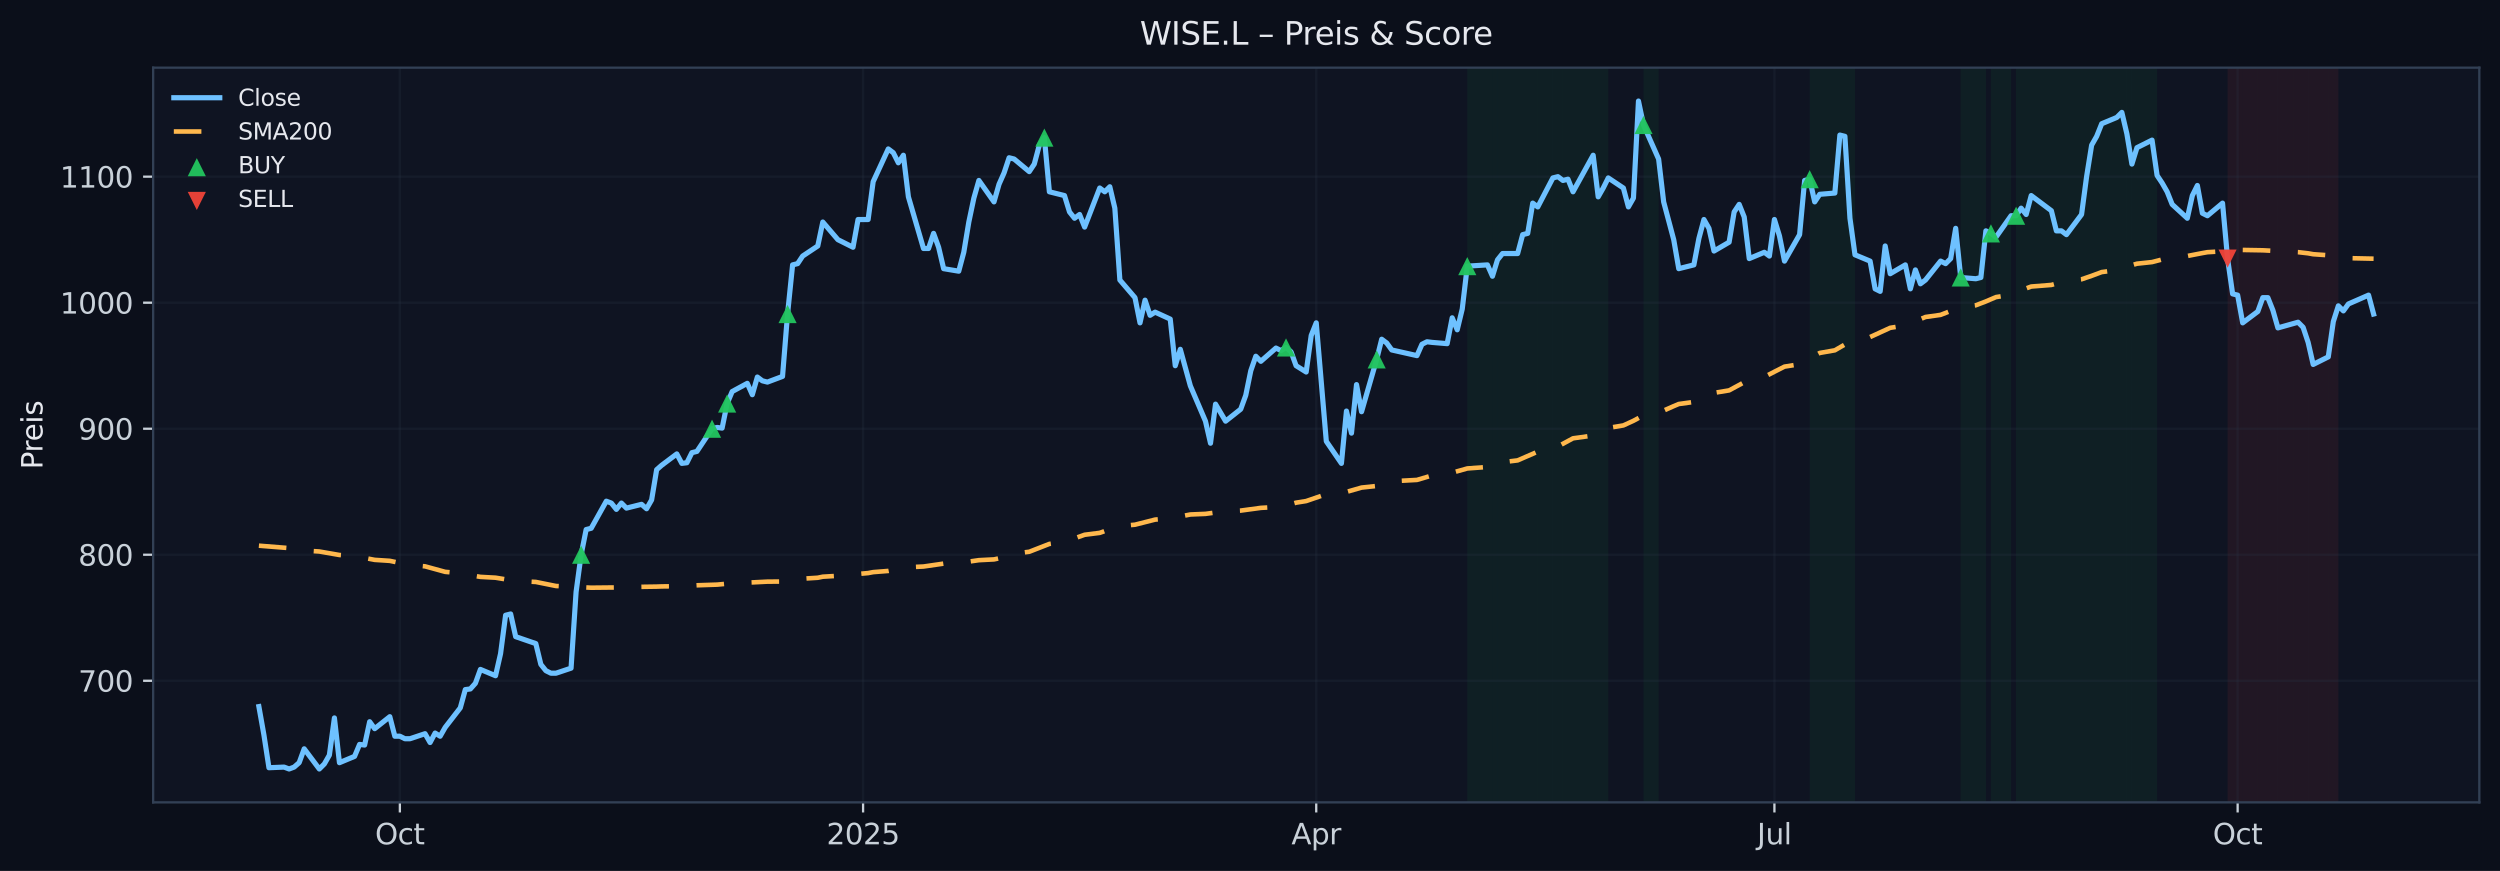 <?xml version="1.0" encoding="utf-8" standalone="no"?>
<!DOCTYPE svg PUBLIC "-//W3C//DTD SVG 1.1//EN"
  "http://www.w3.org/Graphics/SVG/1.1/DTD/svg11.dtd">
<svg xmlns:xlink="http://www.w3.org/1999/xlink" width="870.528pt" height="303.276pt" viewBox="0 0 870.528 303.276" xmlns="http://www.w3.org/2000/svg" version="1.1">
 <defs>
  <style type="text/css">*{stroke-linejoin: round; stroke-linecap: butt}</style>
 </defs>
 <g id="figure_1">
  <g id="patch_1">
   <path d="M 0 303.276 
L 870.528 303.276 
L 870.528 0 
L 0 0 
z
" style="fill: #0b0f1a"/>
  </g>
  <g id="axes_1">
   <g id="patch_2">
    <path d="M 53.328 279.398 
L 863.328 279.398 
L 863.328 23.558 
L 53.328 23.558 
z
" style="fill: #0f1422"/>
   </g>
   <g id="patch_3">
    <path d="M 510.926 279.398 
L 510.926 23.558 
L 519.692 23.558 
L 519.692 279.398 
z
" clip-path="url(#p85a98bcdf3)" style="fill: #16a34a; opacity: 0.08"/>
   </g>
   <g id="patch_4">
    <path d="M 519.692 279.398 
L 519.692 23.558 
L 521.445 23.558 
L 521.445 279.398 
z
" clip-path="url(#p85a98bcdf3)" style="fill: #16a34a; opacity: 0.08"/>
   </g>
   <g id="patch_5">
    <path d="M 521.445 279.398 
L 521.445 23.558 
L 533.718 23.558 
L 533.718 279.398 
z
" clip-path="url(#p85a98bcdf3)" style="fill: #16a34a; opacity: 0.08"/>
   </g>
   <g id="patch_6">
    <path d="M 533.718 279.398 
L 533.718 23.558 
L 535.471 23.558 
L 535.471 279.398 
z
" clip-path="url(#p85a98bcdf3)" style="fill: #16a34a; opacity: 0.08"/>
   </g>
   <g id="patch_7">
    <path d="M 535.471 279.398 
L 535.471 23.558 
L 540.731 23.558 
L 540.731 279.398 
z
" clip-path="url(#p85a98bcdf3)" style="fill: #16a34a; opacity: 0.08"/>
   </g>
   <g id="patch_8">
    <path d="M 540.731 279.398 
L 540.731 23.558 
L 544.237 23.558 
L 544.237 279.398 
z
" clip-path="url(#p85a98bcdf3)" style="fill: #16a34a; opacity: 0.08"/>
   </g>
   <g id="patch_9">
    <path d="M 544.237 279.398 
L 544.237 23.558 
L 560.016 23.558 
L 560.016 279.398 
z
" clip-path="url(#p85a98bcdf3)" style="fill: #16a34a; opacity: 0.08"/>
   </g>
   <g id="patch_10">
    <path d="M 572.289 279.398 
L 572.289 23.558 
L 577.549 23.558 
L 577.549 279.398 
z
" clip-path="url(#p85a98bcdf3)" style="fill: #16a34a; opacity: 0.08"/>
   </g>
   <g id="patch_11">
    <path d="M 630.146 279.398 
L 630.146 23.558 
L 645.926 23.558 
L 645.926 279.398 
z
" clip-path="url(#p85a98bcdf3)" style="fill: #16a34a; opacity: 0.08"/>
   </g>
   <g id="patch_12">
    <path d="M 682.744 279.398 
L 682.744 23.558 
L 691.51 23.558 
L 691.51 279.398 
z
" clip-path="url(#p85a98bcdf3)" style="fill: #16a34a; opacity: 0.08"/>
   </g>
   <g id="patch_13">
    <path d="M 693.263 279.398 
L 693.263 23.558 
L 700.276 23.558 
L 700.276 279.398 
z
" clip-path="url(#p85a98bcdf3)" style="fill: #16a34a; opacity: 0.08"/>
   </g>
   <g id="patch_14">
    <path d="M 702.029 279.398 
L 702.029 23.558 
L 726.575 23.558 
L 726.575 279.398 
z
" clip-path="url(#p85a98bcdf3)" style="fill: #16a34a; opacity: 0.08"/>
   </g>
   <g id="patch_15">
    <path d="M 726.575 279.398 
L 726.575 23.558 
L 728.328 23.558 
L 728.328 279.398 
z
" clip-path="url(#p85a98bcdf3)" style="fill: #16a34a; opacity: 0.08"/>
   </g>
   <g id="patch_16">
    <path d="M 728.328 279.398 
L 728.328 23.558 
L 740.601 23.558 
L 740.601 279.398 
z
" clip-path="url(#p85a98bcdf3)" style="fill: #16a34a; opacity: 0.08"/>
   </g>
   <g id="patch_17">
    <path d="M 740.601 279.398 
L 740.601 23.558 
L 742.354 23.558 
L 742.354 279.398 
z
" clip-path="url(#p85a98bcdf3)" style="fill: #16a34a; opacity: 0.08"/>
   </g>
   <g id="patch_18">
    <path d="M 742.354 279.398 
L 742.354 23.558 
L 751.12 23.558 
L 751.12 279.398 
z
" clip-path="url(#p85a98bcdf3)" style="fill: #16a34a; opacity: 0.08"/>
   </g>
   <g id="patch_19">
    <path d="M 775.666 279.398 
L 775.666 23.558 
L 780.926 23.558 
L 780.926 279.398 
z
" clip-path="url(#p85a98bcdf3)" style="fill: #ef4444; opacity: 0.08"/>
   </g>
   <g id="patch_20">
    <path d="M 780.926 279.398 
L 780.926 23.558 
L 786.185 23.558 
L 786.185 279.398 
z
" clip-path="url(#p85a98bcdf3)" style="fill: #ef4444; opacity: 0.08"/>
   </g>
   <g id="patch_21">
    <path d="M 786.185 279.398 
L 786.185 23.558 
L 793.198 23.558 
L 793.198 279.398 
z
" clip-path="url(#p85a98bcdf3)" style="fill: #ef4444; opacity: 0.08"/>
   </g>
   <g id="patch_22">
    <path d="M 793.198 279.398 
L 793.198 23.558 
L 798.458 23.558 
L 798.458 279.398 
z
" clip-path="url(#p85a98bcdf3)" style="fill: #ef4444; opacity: 0.08"/>
   </g>
   <g id="patch_23">
    <path d="M 798.458 279.398 
L 798.458 23.558 
L 803.718 23.558 
L 803.718 279.398 
z
" clip-path="url(#p85a98bcdf3)" style="fill: #ef4444; opacity: 0.08"/>
   </g>
   <g id="patch_24">
    <path d="M 803.718 279.398 
L 803.718 23.558 
L 810.731 23.558 
L 810.731 279.398 
z
" clip-path="url(#p85a98bcdf3)" style="fill: #ef4444; opacity: 0.08"/>
   </g>
   <g id="patch_25">
    <path d="M 810.731 279.398 
L 810.731 23.558 
L 814.237 23.558 
L 814.237 279.398 
z
" clip-path="url(#p85a98bcdf3)" style="fill: #ef4444; opacity: 0.08"/>
   </g>
   <g id="matplotlib.axis_1">
    <g id="xtick_1">
     <g id="line2d_1">
      <path d="M 139.237 279.398 
L 139.237 23.558 
" clip-path="url(#p85a98bcdf3)" style="fill: none; stroke: #2a3647; stroke-opacity: 0.25; stroke-width: 0.8; stroke-linecap: square"/>
     </g>
     <g id="line2d_2">
      <defs>
       <path id="mf28c2fb56f" d="M 0 0 
L 0 3.5 
" style="stroke: #c9d1d9; stroke-width: 0.8"/>
      </defs>
      <g>
       <use xlink:href="#mf28c2fb56f" x="139.237" y="279.398" style="fill: #c9d1d9; stroke: #c9d1d9; stroke-width: 0.8"/>
      </g>
     </g>
     <g id="text_1">
      <!-- Oct -->
      <g style="fill: #c9d1d9" transform="translate(130.592 293.997) scale(0.1 -0.1)">
       <defs>
        <path id="DejaVuSans-4f" d="M 2522 4238 
Q 1834 4238 1429 3725 
Q 1025 3213 1025 2328 
Q 1025 1447 1429 934 
Q 1834 422 2522 422 
Q 3209 422 3611 934 
Q 4013 1447 4013 2328 
Q 4013 3213 3611 3725 
Q 3209 4238 2522 4238 
z
M 2522 4750 
Q 3503 4750 4090 4092 
Q 4678 3434 4678 2328 
Q 4678 1225 4090 567 
Q 3503 -91 2522 -91 
Q 1538 -91 948 565 
Q 359 1222 359 2328 
Q 359 3434 948 4092 
Q 1538 4750 2522 4750 
z
" transform="scale(0.016)"/>
        <path id="DejaVuSans-63" d="M 3122 3366 
L 3122 2828 
Q 2878 2963 2633 3030 
Q 2388 3097 2138 3097 
Q 1578 3097 1268 2742 
Q 959 2388 959 1747 
Q 959 1106 1268 751 
Q 1578 397 2138 397 
Q 2388 397 2633 464 
Q 2878 531 3122 666 
L 3122 134 
Q 2881 22 2623 -34 
Q 2366 -91 2075 -91 
Q 1284 -91 818 406 
Q 353 903 353 1747 
Q 353 2603 823 3093 
Q 1294 3584 2113 3584 
Q 2378 3584 2631 3529 
Q 2884 3475 3122 3366 
z
" transform="scale(0.016)"/>
        <path id="DejaVuSans-74" d="M 1172 4494 
L 1172 3500 
L 2356 3500 
L 2356 3053 
L 1172 3053 
L 1172 1153 
Q 1172 725 1289 603 
Q 1406 481 1766 481 
L 2356 481 
L 2356 0 
L 1766 0 
Q 1100 0 847 248 
Q 594 497 594 1153 
L 594 3053 
L 172 3053 
L 172 3500 
L 594 3500 
L 594 4494 
L 1172 4494 
z
" transform="scale(0.016)"/>
       </defs>
       <use xlink:href="#DejaVuSans-4f"/>
       <use xlink:href="#DejaVuSans-63" x="78.711"/>
       <use xlink:href="#DejaVuSans-74" x="133.691"/>
      </g>
     </g>
    </g>
    <g id="xtick_2">
     <g id="line2d_3">
      <path d="M 300.536 279.398 
L 300.536 23.558 
" clip-path="url(#p85a98bcdf3)" style="fill: none; stroke: #2a3647; stroke-opacity: 0.25; stroke-width: 0.8; stroke-linecap: square"/>
     </g>
     <g id="line2d_4">
      <g>
       <use xlink:href="#mf28c2fb56f" x="300.536" y="279.398" style="fill: #c9d1d9; stroke: #c9d1d9; stroke-width: 0.8"/>
      </g>
     </g>
     <g id="text_2">
      <!-- 2025 -->
      <g style="fill: #c9d1d9" transform="translate(287.811 293.997) scale(0.1 -0.1)">
       <defs>
        <path id="DejaVuSans-32" d="M 1228 531 
L 3431 531 
L 3431 0 
L 469 0 
L 469 531 
Q 828 903 1448 1529 
Q 2069 2156 2228 2338 
Q 2531 2678 2651 2914 
Q 2772 3150 2772 3378 
Q 2772 3750 2511 3984 
Q 2250 4219 1831 4219 
Q 1534 4219 1204 4116 
Q 875 4013 500 3803 
L 500 4441 
Q 881 4594 1212 4672 
Q 1544 4750 1819 4750 
Q 2544 4750 2975 4387 
Q 3406 4025 3406 3419 
Q 3406 3131 3298 2873 
Q 3191 2616 2906 2266 
Q 2828 2175 2409 1742 
Q 1991 1309 1228 531 
z
" transform="scale(0.016)"/>
        <path id="DejaVuSans-30" d="M 2034 4250 
Q 1547 4250 1301 3770 
Q 1056 3291 1056 2328 
Q 1056 1369 1301 889 
Q 1547 409 2034 409 
Q 2525 409 2770 889 
Q 3016 1369 3016 2328 
Q 3016 3291 2770 3770 
Q 2525 4250 2034 4250 
z
M 2034 4750 
Q 2819 4750 3233 4129 
Q 3647 3509 3647 2328 
Q 3647 1150 3233 529 
Q 2819 -91 2034 -91 
Q 1250 -91 836 529 
Q 422 1150 422 2328 
Q 422 3509 836 4129 
Q 1250 4750 2034 4750 
z
" transform="scale(0.016)"/>
        <path id="DejaVuSans-35" d="M 691 4666 
L 3169 4666 
L 3169 4134 
L 1269 4134 
L 1269 2991 
Q 1406 3038 1543 3061 
Q 1681 3084 1819 3084 
Q 2600 3084 3056 2656 
Q 3513 2228 3513 1497 
Q 3513 744 3044 326 
Q 2575 -91 1722 -91 
Q 1428 -91 1123 -41 
Q 819 9 494 109 
L 494 744 
Q 775 591 1075 516 
Q 1375 441 1709 441 
Q 2250 441 2565 725 
Q 2881 1009 2881 1497 
Q 2881 1984 2565 2268 
Q 2250 2553 1709 2553 
Q 1456 2553 1204 2497 
Q 953 2441 691 2322 
L 691 4666 
z
" transform="scale(0.016)"/>
       </defs>
       <use xlink:href="#DejaVuSans-32"/>
       <use xlink:href="#DejaVuSans-30" x="63.623"/>
       <use xlink:href="#DejaVuSans-32" x="127.246"/>
       <use xlink:href="#DejaVuSans-35" x="190.869"/>
      </g>
     </g>
    </g>
    <g id="xtick_3">
     <g id="line2d_5">
      <path d="M 458.328 279.398 
L 458.328 23.558 
" clip-path="url(#p85a98bcdf3)" style="fill: none; stroke: #2a3647; stroke-opacity: 0.25; stroke-width: 0.8; stroke-linecap: square"/>
     </g>
     <g id="line2d_6">
      <g>
       <use xlink:href="#mf28c2fb56f" x="458.328" y="279.398" style="fill: #c9d1d9; stroke: #c9d1d9; stroke-width: 0.8"/>
      </g>
     </g>
     <g id="text_3">
      <!-- Apr -->
      <g style="fill: #c9d1d9" transform="translate(449.678 293.997) scale(0.1 -0.1)">
       <defs>
        <path id="DejaVuSans-41" d="M 2188 4044 
L 1331 1722 
L 3047 1722 
L 2188 4044 
z
M 1831 4666 
L 2547 4666 
L 4325 0 
L 3669 0 
L 3244 1197 
L 1141 1197 
L 716 0 
L 50 0 
L 1831 4666 
z
" transform="scale(0.016)"/>
        <path id="DejaVuSans-70" d="M 1159 525 
L 1159 -1331 
L 581 -1331 
L 581 3500 
L 1159 3500 
L 1159 2969 
Q 1341 3281 1617 3432 
Q 1894 3584 2278 3584 
Q 2916 3584 3314 3078 
Q 3713 2572 3713 1747 
Q 3713 922 3314 415 
Q 2916 -91 2278 -91 
Q 1894 -91 1617 61 
Q 1341 213 1159 525 
z
M 3116 1747 
Q 3116 2381 2855 2742 
Q 2594 3103 2138 3103 
Q 1681 3103 1420 2742 
Q 1159 2381 1159 1747 
Q 1159 1113 1420 752 
Q 1681 391 2138 391 
Q 2594 391 2855 752 
Q 3116 1113 3116 1747 
z
" transform="scale(0.016)"/>
        <path id="DejaVuSans-72" d="M 2631 2963 
Q 2534 3019 2420 3045 
Q 2306 3072 2169 3072 
Q 1681 3072 1420 2755 
Q 1159 2438 1159 1844 
L 1159 0 
L 581 0 
L 581 3500 
L 1159 3500 
L 1159 2956 
Q 1341 3275 1631 3429 
Q 1922 3584 2338 3584 
Q 2397 3584 2469 3576 
Q 2541 3569 2628 3553 
L 2631 2963 
z
" transform="scale(0.016)"/>
       </defs>
       <use xlink:href="#DejaVuSans-41"/>
       <use xlink:href="#DejaVuSans-70" x="68.408"/>
       <use xlink:href="#DejaVuSans-72" x="131.885"/>
      </g>
     </g>
    </g>
    <g id="xtick_4">
     <g id="line2d_7">
      <path d="M 617.874 279.398 
L 617.874 23.558 
" clip-path="url(#p85a98bcdf3)" style="fill: none; stroke: #2a3647; stroke-opacity: 0.25; stroke-width: 0.8; stroke-linecap: square"/>
     </g>
     <g id="line2d_8">
      <g>
       <use xlink:href="#mf28c2fb56f" x="617.874" y="279.398" style="fill: #c9d1d9; stroke: #c9d1d9; stroke-width: 0.8"/>
      </g>
     </g>
     <g id="text_4">
      <!-- Jul -->
      <g style="fill: #c9d1d9" transform="translate(611.841 293.997) scale(0.1 -0.1)">
       <defs>
        <path id="DejaVuSans-4a" d="M 628 4666 
L 1259 4666 
L 1259 325 
Q 1259 -519 939 -900 
Q 619 -1281 -91 -1281 
L -331 -1281 
L -331 -750 
L -134 -750 
Q 284 -750 456 -515 
Q 628 -281 628 325 
L 628 4666 
z
" transform="scale(0.016)"/>
        <path id="DejaVuSans-75" d="M 544 1381 
L 544 3500 
L 1119 3500 
L 1119 1403 
Q 1119 906 1312 657 
Q 1506 409 1894 409 
Q 2359 409 2629 706 
Q 2900 1003 2900 1516 
L 2900 3500 
L 3475 3500 
L 3475 0 
L 2900 0 
L 2900 538 
Q 2691 219 2414 64 
Q 2138 -91 1772 -91 
Q 1169 -91 856 284 
Q 544 659 544 1381 
z
M 1991 3584 
L 1991 3584 
z
" transform="scale(0.016)"/>
        <path id="DejaVuSans-6c" d="M 603 4863 
L 1178 4863 
L 1178 0 
L 603 0 
L 603 4863 
z
" transform="scale(0.016)"/>
       </defs>
       <use xlink:href="#DejaVuSans-4a"/>
       <use xlink:href="#DejaVuSans-75" x="29.492"/>
       <use xlink:href="#DejaVuSans-6c" x="92.871"/>
      </g>
     </g>
    </g>
    <g id="xtick_5">
     <g id="line2d_9">
      <path d="M 779.172 279.398 
L 779.172 23.558 
" clip-path="url(#p85a98bcdf3)" style="fill: none; stroke: #2a3647; stroke-opacity: 0.25; stroke-width: 0.8; stroke-linecap: square"/>
     </g>
     <g id="line2d_10">
      <g>
       <use xlink:href="#mf28c2fb56f" x="779.172" y="279.398" style="fill: #c9d1d9; stroke: #c9d1d9; stroke-width: 0.8"/>
      </g>
     </g>
     <g id="text_5">
      <!-- Oct -->
      <g style="fill: #c9d1d9" transform="translate(770.527 293.997) scale(0.1 -0.1)">
       <use xlink:href="#DejaVuSans-4f"/>
       <use xlink:href="#DejaVuSans-63" x="78.711"/>
       <use xlink:href="#DejaVuSans-74" x="133.691"/>
      </g>
     </g>
    </g>
   </g>
   <g id="matplotlib.axis_2">
    <g id="ytick_1">
     <g id="line2d_11">
      <path d="M 53.328 237.051 
L 863.328 237.051 
" clip-path="url(#p85a98bcdf3)" style="fill: none; stroke: #2a3647; stroke-opacity: 0.25; stroke-width: 0.8; stroke-linecap: square"/>
     </g>
     <g id="line2d_12">
      <defs>
       <path id="m4e05ffd018" d="M 0 0 
L -3.5 0 
" style="stroke: #c9d1d9; stroke-width: 0.8"/>
      </defs>
      <g>
       <use xlink:href="#m4e05ffd018" x="53.328" y="237.051" style="fill: #c9d1d9; stroke: #c9d1d9; stroke-width: 0.8"/>
      </g>
     </g>
     <g id="text_6">
      <!-- 700 -->
      <g style="fill: #c9d1d9" transform="translate(27.241 240.85) scale(0.1 -0.1)">
       <defs>
        <path id="DejaVuSans-37" d="M 525 4666 
L 3525 4666 
L 3525 4397 
L 1831 0 
L 1172 0 
L 2766 4134 
L 525 4134 
L 525 4666 
z
" transform="scale(0.016)"/>
       </defs>
       <use xlink:href="#DejaVuSans-37"/>
       <use xlink:href="#DejaVuSans-30" x="63.623"/>
       <use xlink:href="#DejaVuSans-30" x="127.246"/>
      </g>
     </g>
    </g>
    <g id="ytick_2">
     <g id="line2d_13">
      <path d="M 53.328 193.167 
L 863.328 193.167 
" clip-path="url(#p85a98bcdf3)" style="fill: none; stroke: #2a3647; stroke-opacity: 0.25; stroke-width: 0.8; stroke-linecap: square"/>
     </g>
     <g id="line2d_14">
      <g>
       <use xlink:href="#m4e05ffd018" x="53.328" y="193.167" style="fill: #c9d1d9; stroke: #c9d1d9; stroke-width: 0.8"/>
      </g>
     </g>
     <g id="text_7">
      <!-- 800 -->
      <g style="fill: #c9d1d9" transform="translate(27.241 196.967) scale(0.1 -0.1)">
       <defs>
        <path id="DejaVuSans-38" d="M 2034 2216 
Q 1584 2216 1326 1975 
Q 1069 1734 1069 1313 
Q 1069 891 1326 650 
Q 1584 409 2034 409 
Q 2484 409 2743 651 
Q 3003 894 3003 1313 
Q 3003 1734 2745 1975 
Q 2488 2216 2034 2216 
z
M 1403 2484 
Q 997 2584 770 2862 
Q 544 3141 544 3541 
Q 544 4100 942 4425 
Q 1341 4750 2034 4750 
Q 2731 4750 3128 4425 
Q 3525 4100 3525 3541 
Q 3525 3141 3298 2862 
Q 3072 2584 2669 2484 
Q 3125 2378 3379 2068 
Q 3634 1759 3634 1313 
Q 3634 634 3220 271 
Q 2806 -91 2034 -91 
Q 1263 -91 848 271 
Q 434 634 434 1313 
Q 434 1759 690 2068 
Q 947 2378 1403 2484 
z
M 1172 3481 
Q 1172 3119 1398 2916 
Q 1625 2713 2034 2713 
Q 2441 2713 2670 2916 
Q 2900 3119 2900 3481 
Q 2900 3844 2670 4047 
Q 2441 4250 2034 4250 
Q 1625 4250 1398 4047 
Q 1172 3844 1172 3481 
z
" transform="scale(0.016)"/>
       </defs>
       <use xlink:href="#DejaVuSans-38"/>
       <use xlink:href="#DejaVuSans-30" x="63.623"/>
       <use xlink:href="#DejaVuSans-30" x="127.246"/>
      </g>
     </g>
    </g>
    <g id="ytick_3">
     <g id="line2d_15">
      <path d="M 53.328 149.284 
L 863.328 149.284 
" clip-path="url(#p85a98bcdf3)" style="fill: none; stroke: #2a3647; stroke-opacity: 0.25; stroke-width: 0.8; stroke-linecap: square"/>
     </g>
     <g id="line2d_16">
      <g>
       <use xlink:href="#m4e05ffd018" x="53.328" y="149.284" style="fill: #c9d1d9; stroke: #c9d1d9; stroke-width: 0.8"/>
      </g>
     </g>
     <g id="text_8">
      <!-- 900 -->
      <g style="fill: #c9d1d9" transform="translate(27.241 153.083) scale(0.1 -0.1)">
       <defs>
        <path id="DejaVuSans-39" d="M 703 97 
L 703 672 
Q 941 559 1184 500 
Q 1428 441 1663 441 
Q 2288 441 2617 861 
Q 2947 1281 2994 2138 
Q 2813 1869 2534 1725 
Q 2256 1581 1919 1581 
Q 1219 1581 811 2004 
Q 403 2428 403 3163 
Q 403 3881 828 4315 
Q 1253 4750 1959 4750 
Q 2769 4750 3195 4129 
Q 3622 3509 3622 2328 
Q 3622 1225 3098 567 
Q 2575 -91 1691 -91 
Q 1453 -91 1209 -44 
Q 966 3 703 97 
z
M 1959 2075 
Q 2384 2075 2632 2365 
Q 2881 2656 2881 3163 
Q 2881 3666 2632 3958 
Q 2384 4250 1959 4250 
Q 1534 4250 1286 3958 
Q 1038 3666 1038 3163 
Q 1038 2656 1286 2365 
Q 1534 2075 1959 2075 
z
" transform="scale(0.016)"/>
       </defs>
       <use xlink:href="#DejaVuSans-39"/>
       <use xlink:href="#DejaVuSans-30" x="63.623"/>
       <use xlink:href="#DejaVuSans-30" x="127.246"/>
      </g>
     </g>
    </g>
    <g id="ytick_4">
     <g id="line2d_17">
      <path d="M 53.328 105.401 
L 863.328 105.401 
" clip-path="url(#p85a98bcdf3)" style="fill: none; stroke: #2a3647; stroke-opacity: 0.25; stroke-width: 0.8; stroke-linecap: square"/>
     </g>
     <g id="line2d_18">
      <g>
       <use xlink:href="#m4e05ffd018" x="53.328" y="105.401" style="fill: #c9d1d9; stroke: #c9d1d9; stroke-width: 0.8"/>
      </g>
     </g>
     <g id="text_9">
      <!-- 1000 -->
      <g style="fill: #c9d1d9" transform="translate(20.878 109.2) scale(0.1 -0.1)">
       <defs>
        <path id="DejaVuSans-31" d="M 794 531 
L 1825 531 
L 1825 4091 
L 703 3866 
L 703 4441 
L 1819 4666 
L 2450 4666 
L 2450 531 
L 3481 531 
L 3481 0 
L 794 0 
L 794 531 
z
" transform="scale(0.016)"/>
       </defs>
       <use xlink:href="#DejaVuSans-31"/>
       <use xlink:href="#DejaVuSans-30" x="63.623"/>
       <use xlink:href="#DejaVuSans-30" x="127.246"/>
       <use xlink:href="#DejaVuSans-30" x="190.869"/>
      </g>
     </g>
    </g>
    <g id="ytick_5">
     <g id="line2d_19">
      <path d="M 53.328 61.517 
L 863.328 61.517 
" clip-path="url(#p85a98bcdf3)" style="fill: none; stroke: #2a3647; stroke-opacity: 0.25; stroke-width: 0.8; stroke-linecap: square"/>
     </g>
     <g id="line2d_20">
      <g>
       <use xlink:href="#m4e05ffd018" x="53.328" y="61.517" style="fill: #c9d1d9; stroke: #c9d1d9; stroke-width: 0.8"/>
      </g>
     </g>
     <g id="text_10">
      <!-- 1100 -->
      <g style="fill: #c9d1d9" transform="translate(20.878 65.317) scale(0.1 -0.1)">
       <use xlink:href="#DejaVuSans-31"/>
       <use xlink:href="#DejaVuSans-31" x="63.623"/>
       <use xlink:href="#DejaVuSans-30" x="127.246"/>
       <use xlink:href="#DejaVuSans-30" x="190.869"/>
      </g>
     </g>
    </g>
    <g id="text_11">
     <!-- Preis -->
     <g style="fill: #e6e8ee" transform="translate(14.798 163.419) rotate(-90) scale(0.1 -0.1)">
      <defs>
       <path id="DejaVuSans-50" d="M 1259 4147 
L 1259 2394 
L 2053 2394 
Q 2494 2394 2734 2622 
Q 2975 2850 2975 3272 
Q 2975 3691 2734 3919 
Q 2494 4147 2053 4147 
L 1259 4147 
z
M 628 4666 
L 2053 4666 
Q 2838 4666 3239 4311 
Q 3641 3956 3641 3272 
Q 3641 2581 3239 2228 
Q 2838 1875 2053 1875 
L 1259 1875 
L 1259 0 
L 628 0 
L 628 4666 
z
" transform="scale(0.016)"/>
       <path id="DejaVuSans-65" d="M 3597 1894 
L 3597 1613 
L 953 1613 
Q 991 1019 1311 708 
Q 1631 397 2203 397 
Q 2534 397 2845 478 
Q 3156 559 3463 722 
L 3463 178 
Q 3153 47 2828 -22 
Q 2503 -91 2169 -91 
Q 1331 -91 842 396 
Q 353 884 353 1716 
Q 353 2575 817 3079 
Q 1281 3584 2069 3584 
Q 2775 3584 3186 3129 
Q 3597 2675 3597 1894 
z
M 3022 2063 
Q 3016 2534 2758 2815 
Q 2500 3097 2075 3097 
Q 1594 3097 1305 2825 
Q 1016 2553 972 2059 
L 3022 2063 
z
" transform="scale(0.016)"/>
       <path id="DejaVuSans-69" d="M 603 3500 
L 1178 3500 
L 1178 0 
L 603 0 
L 603 3500 
z
M 603 4863 
L 1178 4863 
L 1178 4134 
L 603 4134 
L 603 4863 
z
" transform="scale(0.016)"/>
       <path id="DejaVuSans-73" d="M 2834 3397 
L 2834 2853 
Q 2591 2978 2328 3040 
Q 2066 3103 1784 3103 
Q 1356 3103 1142 2972 
Q 928 2841 928 2578 
Q 928 2378 1081 2264 
Q 1234 2150 1697 2047 
L 1894 2003 
Q 2506 1872 2764 1633 
Q 3022 1394 3022 966 
Q 3022 478 2636 193 
Q 2250 -91 1575 -91 
Q 1294 -91 989 -36 
Q 684 19 347 128 
L 347 722 
Q 666 556 975 473 
Q 1284 391 1588 391 
Q 1994 391 2212 530 
Q 2431 669 2431 922 
Q 2431 1156 2273 1281 
Q 2116 1406 1581 1522 
L 1381 1569 
Q 847 1681 609 1914 
Q 372 2147 372 2553 
Q 372 3047 722 3315 
Q 1072 3584 1716 3584 
Q 2034 3584 2315 3537 
Q 2597 3491 2834 3397 
z
" transform="scale(0.016)"/>
      </defs>
      <use xlink:href="#DejaVuSans-50"/>
      <use xlink:href="#DejaVuSans-72" x="58.553"/>
      <use xlink:href="#DejaVuSans-65" x="97.416"/>
      <use xlink:href="#DejaVuSans-69" x="158.939"/>
      <use xlink:href="#DejaVuSans-73" x="186.723"/>
     </g>
    </g>
   </g>
   <g id="line2d_21">
    <path d="M 90.146 246.047 
L 91.9 255.921 
L 93.653 267.33 
L 98.913 267.111 
L 100.666 267.769 
L 102.419 267.111 
L 104.172 265.575 
L 105.926 260.748 
L 111.185 267.769 
L 112.939 266.014 
L 114.692 262.942 
L 116.445 249.996 
L 118.198 265.575 
L 123.458 263.381 
L 125.211 259.212 
L 126.964 259.431 
L 128.718 251.313 
L 130.471 253.727 
L 135.731 249.558 
L 137.484 256.36 
L 139.237 256.36 
L 140.99 257.237 
L 142.744 257.237 
L 148.003 255.482 
L 149.757 258.554 
L 151.51 255.262 
L 153.263 256.36 
L 155.016 253.288 
L 160.276 246.486 
L 162.029 240.123 
L 163.783 239.903 
L 165.536 237.929 
L 167.289 233.101 
L 172.549 235.296 
L 174.302 227.616 
L 176.055 214.231 
L 177.809 213.793 
L 179.562 221.692 
L 186.575 224.105 
L 188.328 231.346 
L 190.081 233.54 
L 191.835 234.418 
L 193.588 234.418 
L 198.848 232.663 
L 200.601 206.113 
L 202.354 193.167 
L 204.107 184.391 
L 205.861 183.952 
L 211.12 174.517 
L 212.874 175.175 
L 214.627 177.369 
L 216.38 175.175 
L 218.133 176.931 
L 223.393 175.614 
L 225.146 177.15 
L 226.9 174.078 
L 228.653 163.546 
L 230.406 162.01 
L 235.666 158.061 
L 237.419 161.352 
L 239.172 161.133 
L 240.926 157.622 
L 242.679 157.183 
L 247.939 149.284 
L 249.692 148.845 
L 251.445 149.065 
L 253.198 140.507 
L 254.952 136.339 
L 260.211 133.486 
L 261.964 137.436 
L 263.718 131.292 
L 265.471 132.608 
L 267.224 133.047 
L 272.484 131.073 
L 274.237 109.35 
L 275.99 92.236 
L 277.744 91.797 
L 279.497 89.164 
L 284.757 85.653 
L 286.51 77.315 
L 291.77 83.459 
L 297.029 86.092 
L 298.783 76.438 
L 302.289 76.438 
L 304.042 63.273 
L 309.302 51.863 
L 311.055 53.18 
L 312.809 56.69 
L 314.562 54.057 
L 316.315 68.539 
L 321.575 86.531 
L 323.328 86.531 
L 325.081 81.265 
L 326.835 86.092 
L 328.588 93.552 
L 333.848 94.43 
L 335.601 87.847 
L 337.354 77.315 
L 339.107 68.978 
L 340.861 62.834 
L 346.12 70.294 
L 347.874 64.15 
L 349.627 60.201 
L 351.38 54.935 
L 353.133 55.374 
L 358.393 59.762 
L 360.146 57.129 
L 361.9 50.547 
L 363.653 47.914 
L 365.406 66.783 
L 370.666 68.1 
L 372.419 73.805 
L 374.172 75.999 
L 375.926 74.682 
L 377.679 79.071 
L 382.939 65.467 
L 384.692 66.783 
L 386.445 65.028 
L 388.198 72.488 
L 389.952 97.502 
L 395.211 103.645 
L 396.964 112.422 
L 398.718 104.523 
L 400.471 109.789 
L 402.224 108.692 
L 407.484 111.106 
L 409.237 127.342 
L 410.99 121.638 
L 414.497 134.364 
L 419.757 146.651 
L 421.51 154.331 
L 423.263 140.727 
L 426.77 146.651 
L 432.029 142.482 
L 433.783 137.655 
L 435.536 129.098 
L 437.289 124.051 
L 439.042 125.807 
L 444.302 121.199 
L 446.055 122.076 
L 447.809 120.979 
L 449.562 122.515 
L 451.315 127.342 
L 454.822 129.537 
L 456.575 116.81 
L 458.328 112.422 
L 461.835 153.672 
L 467.094 161.352 
L 468.848 143.14 
L 470.601 150.82 
L 472.354 133.925 
L 474.107 143.36 
L 479.367 125.148 
L 481.12 118.127 
L 482.874 119.443 
L 484.627 121.857 
L 493.393 123.832 
L 495.146 119.882 
L 496.9 119.005 
L 498.653 119.224 
L 503.913 119.663 
L 505.666 110.667 
L 507.419 114.836 
L 509.172 107.595 
L 510.926 92.675 
L 517.939 92.236 
L 519.692 96.185 
L 521.445 90.48 
L 523.198 88.286 
L 528.458 88.286 
L 530.211 81.704 
L 531.964 81.265 
L 533.718 70.733 
L 535.471 72.049 
L 540.731 61.956 
L 542.484 61.517 
L 544.237 62.834 
L 545.99 62.395 
L 547.744 66.783 
L 554.757 54.057 
L 556.51 68.539 
L 558.263 65.467 
L 560.016 61.956 
L 565.276 65.467 
L 567.029 72.049 
L 568.783 68.978 
L 570.536 35.187 
L 572.289 43.525 
L 577.549 55.374 
L 579.302 70.294 
L 582.809 83.459 
L 584.562 93.552 
L 589.822 92.236 
L 591.575 83.02 
L 593.328 76.438 
L 595.081 79.51 
L 596.835 87.409 
L 602.094 84.337 
L 603.848 73.805 
L 605.601 71.172 
L 607.354 75.56 
L 609.107 90.042 
L 614.367 87.847 
L 616.12 89.164 
L 617.874 76.438 
L 619.627 82.143 
L 621.38 90.919 
L 626.64 81.704 
L 628.393 62.834 
L 630.146 62.395 
L 631.9 70.294 
L 633.653 67.661 
L 638.913 67.222 
L 640.666 47.036 
L 642.419 47.475 
L 644.172 75.999 
L 645.926 88.725 
L 651.185 90.919 
L 652.939 100.574 
L 654.692 101.451 
L 656.445 85.653 
L 658.198 95.308 
L 663.458 92.236 
L 665.211 100.574 
L 666.964 93.991 
L 668.718 98.818 
L 670.471 97.502 
L 675.731 90.919 
L 677.484 91.797 
L 679.237 90.042 
L 680.99 79.51 
L 682.744 96.624 
L 688.003 97.063 
L 689.757 96.624 
L 691.51 80.387 
L 693.263 81.265 
L 695.016 82.581 
L 700.276 75.121 
L 702.029 75.121 
L 703.783 72.488 
L 705.536 74.682 
L 707.289 68.1 
L 714.302 73.366 
L 716.055 80.387 
L 717.809 80.387 
L 719.562 81.704 
L 724.822 74.682 
L 726.575 61.517 
L 728.328 50.547 
L 730.081 47.475 
L 731.835 43.086 
L 737.094 40.892 
L 738.848 39.137 
L 740.601 46.597 
L 742.354 57.129 
L 744.107 51.424 
L 749.367 48.791 
L 751.12 61.079 
L 752.874 63.712 
L 754.627 66.783 
L 756.38 71.172 
L 761.64 75.999 
L 763.393 68.1 
L 765.146 64.589 
L 766.9 74.244 
L 768.653 75.121 
L 773.913 70.733 
L 775.666 90.042 
L 777.419 102.329 
L 779.172 102.768 
L 780.926 112.422 
L 786.185 108.473 
L 787.939 103.645 
L 789.692 103.645 
L 791.445 108.034 
L 793.198 114.177 
L 800.211 112.203 
L 801.964 113.958 
L 803.718 119.224 
L 805.471 126.904 
L 810.731 124.271 
L 812.484 111.983 
L 814.237 106.498 
L 815.99 108.253 
L 817.744 105.84 
L 824.757 102.768 
L 826.51 109.35 
L 826.51 109.35 
" clip-path="url(#p85a98bcdf3)" style="fill: none; stroke: #6ec1ff; stroke-width: 1.8; stroke-linecap: square"/>
   </g>
   <g id="line2d_22">
    <path d="M 90.146 190.011 
L 100.666 190.854 
L 105.926 191.706 
L 111.185 192.039 
L 118.198 193.256 
L 123.458 193.607 
L 130.471 194.951 
L 135.731 195.292 
L 142.744 196.76 
L 148.003 197.205 
L 155.016 199.127 
L 160.276 199.574 
L 163.783 200.307 
L 167.289 200.875 
L 172.549 201.162 
L 179.562 202.303 
L 186.575 202.638 
L 193.588 204.051 
L 205.861 204.648 
L 214.627 204.554 
L 218.133 204.42 
L 228.653 204.264 
L 230.406 204.2 
L 237.419 204.101 
L 242.679 203.804 
L 249.692 203.575 
L 254.952 203.091 
L 261.964 202.797 
L 267.224 202.534 
L 272.484 202.496 
L 275.99 202.067 
L 279.497 201.506 
L 284.757 201.179 
L 286.51 200.813 
L 297.029 200.211 
L 298.783 199.865 
L 302.289 199.551 
L 304.042 199.22 
L 309.302 198.807 
L 312.809 198.154 
L 316.315 197.512 
L 321.575 197.268 
L 328.588 196.252 
L 333.848 196.06 
L 340.861 195.058 
L 346.12 194.788 
L 349.627 194.046 
L 353.133 192.777 
L 358.393 192.132 
L 365.406 189.395 
L 370.666 188.725 
L 377.679 186.213 
L 382.939 185.547 
L 388.198 183.658 
L 389.952 183.159 
L 395.211 182.708 
L 402.224 180.93 
L 407.484 180.504 
L 414.497 179.152 
L 419.757 178.934 
L 423.263 178.461 
L 426.77 178.016 
L 432.029 177.796 
L 439.042 176.844 
L 444.302 176.557 
L 447.809 176.024 
L 451.315 175.035 
L 454.822 174.475 
L 460.081 172.668 
L 461.835 172.21 
L 467.094 171.802 
L 474.107 169.782 
L 479.367 169.219 
L 482.874 168.102 
L 484.627 167.586 
L 493.393 167.113 
L 498.653 165.556 
L 503.913 165.094 
L 510.926 163.122 
L 517.939 162.601 
L 523.198 160.944 
L 528.458 160.312 
L 535.471 157.257 
L 540.731 156.417 
L 547.744 152.627 
L 554.757 151.648 
L 560.016 149.008 
L 565.276 148.135 
L 568.783 146.524 
L 572.289 144.619 
L 577.549 143.744 
L 582.809 141.419 
L 584.562 140.68 
L 589.822 139.96 
L 595.081 137.59 
L 596.835 136.797 
L 602.094 135.939 
L 609.107 132.145 
L 614.367 131.257 
L 617.874 129.442 
L 621.38 127.663 
L 626.64 126.821 
L 631.9 123.858 
L 633.653 122.899 
L 638.913 121.979 
L 642.419 119.935 
L 645.926 118.195 
L 651.185 117.363 
L 658.198 114.146 
L 663.458 113.325 
L 670.471 110.38 
L 675.731 109.645 
L 682.744 106.884 
L 688.003 106.3 
L 691.51 104.956 
L 695.016 103.451 
L 700.276 102.655 
L 703.783 101.057 
L 707.289 99.775 
L 714.302 99.22 
L 719.562 97.764 
L 724.822 97.251 
L 728.328 96.05 
L 731.835 94.739 
L 737.094 94.073 
L 740.601 92.874 
L 744.107 91.82 
L 749.367 91.258 
L 754.627 89.896 
L 756.38 89.507 
L 761.64 89.142 
L 766.9 88.125 
L 768.653 87.813 
L 773.913 87.511 
L 777.419 87.144 
L 779.172 87.003 
L 787.939 87.158 
L 791.445 87.343 
L 793.198 87.527 
L 800.211 87.804 
L 803.718 88.205 
L 805.471 88.523 
L 810.731 88.885 
L 815.99 89.699 
L 817.744 89.886 
L 826.51 90.081 
L 826.51 90.081 
" clip-path="url(#p85a98bcdf3)" style="fill: none; stroke-dasharray: 9.6,9.6; stroke-dashoffset: 0; stroke: #ffb84d; stroke-width: 1.6"/>
   </g>
   <g id="patch_26">
    <path d="M 53.328 279.398 
L 53.328 23.558 
" style="fill: none; stroke: #324055; stroke-width: 0.8; stroke-linejoin: miter; stroke-linecap: square"/>
   </g>
   <g id="patch_27">
    <path d="M 863.328 279.398 
L 863.328 23.558 
" style="fill: none; stroke: #324055; stroke-width: 0.8; stroke-linejoin: miter; stroke-linecap: square"/>
   </g>
   <g id="patch_28">
    <path d="M 53.328 279.398 
L 863.328 279.398 
" style="fill: none; stroke: #324055; stroke-width: 0.8; stroke-linejoin: miter; stroke-linecap: square"/>
   </g>
   <g id="patch_29">
    <path d="M 53.328 23.558 
L 863.328 23.558 
" style="fill: none; stroke: #324055; stroke-width: 0.8; stroke-linejoin: miter; stroke-linecap: square"/>
   </g>
   <g id="text_12">
    <!-- WISE.L – Preis &amp; Score -->
    <g style="fill: #e6e8ee" transform="translate(396.92 15.558) scale(0.11 -0.11)">
     <defs>
      <path id="DejaVuSans-57" d="M 213 4666 
L 850 4666 
L 1831 722 
L 2809 4666 
L 3519 4666 
L 4500 722 
L 5478 4666 
L 6119 4666 
L 4947 0 
L 4153 0 
L 3169 4050 
L 2175 0 
L 1381 0 
L 213 4666 
z
" transform="scale(0.016)"/>
      <path id="DejaVuSans-49" d="M 628 4666 
L 1259 4666 
L 1259 0 
L 628 0 
L 628 4666 
z
" transform="scale(0.016)"/>
      <path id="DejaVuSans-53" d="M 3425 4513 
L 3425 3897 
Q 3066 4069 2747 4153 
Q 2428 4238 2131 4238 
Q 1616 4238 1336 4038 
Q 1056 3838 1056 3469 
Q 1056 3159 1242 3001 
Q 1428 2844 1947 2747 
L 2328 2669 
Q 3034 2534 3370 2195 
Q 3706 1856 3706 1288 
Q 3706 609 3251 259 
Q 2797 -91 1919 -91 
Q 1588 -91 1214 -16 
Q 841 59 441 206 
L 441 856 
Q 825 641 1194 531 
Q 1563 422 1919 422 
Q 2459 422 2753 634 
Q 3047 847 3047 1241 
Q 3047 1584 2836 1778 
Q 2625 1972 2144 2069 
L 1759 2144 
Q 1053 2284 737 2584 
Q 422 2884 422 3419 
Q 422 4038 858 4394 
Q 1294 4750 2059 4750 
Q 2388 4750 2728 4690 
Q 3069 4631 3425 4513 
z
" transform="scale(0.016)"/>
      <path id="DejaVuSans-45" d="M 628 4666 
L 3578 4666 
L 3578 4134 
L 1259 4134 
L 1259 2753 
L 3481 2753 
L 3481 2222 
L 1259 2222 
L 1259 531 
L 3634 531 
L 3634 0 
L 628 0 
L 628 4666 
z
" transform="scale(0.016)"/>
      <path id="DejaVuSans-2e" d="M 684 794 
L 1344 794 
L 1344 0 
L 684 0 
L 684 794 
z
" transform="scale(0.016)"/>
      <path id="DejaVuSans-4c" d="M 628 4666 
L 1259 4666 
L 1259 531 
L 3531 531 
L 3531 0 
L 628 0 
L 628 4666 
z
" transform="scale(0.016)"/>
      <path id="DejaVuSans-20" transform="scale(0.016)"/>
      <path id="DejaVuSans-2013" d="M 313 1978 
L 2888 1978 
L 2888 1528 
L 313 1528 
L 313 1978 
z
" transform="scale(0.016)"/>
      <path id="DejaVuSans-26" d="M 1556 2509 
Q 1272 2256 1139 2004 
Q 1006 1753 1006 1478 
Q 1006 1022 1337 719 
Q 1669 416 2169 416 
Q 2466 416 2725 514 
Q 2984 613 3213 813 
L 1556 2509 
z
M 1997 2859 
L 3584 1234 
Q 3769 1513 3872 1830 
Q 3975 2147 3994 2503 
L 4575 2503 
Q 4538 2091 4375 1687 
Q 4213 1284 3922 891 
L 4794 0 
L 4006 0 
L 3559 459 
Q 3234 181 2878 45 
Q 2522 -91 2113 -91 
Q 1359 -91 881 339 
Q 403 769 403 1441 
Q 403 1841 612 2192 
Q 822 2544 1241 2853 
Q 1091 3050 1012 3245 
Q 934 3441 934 3628 
Q 934 4134 1281 4442 
Q 1628 4750 2203 4750 
Q 2463 4750 2720 4694 
Q 2978 4638 3244 4525 
L 3244 3956 
Q 2972 4103 2725 4179 
Q 2478 4256 2266 4256 
Q 1938 4256 1733 4082 
Q 1528 3909 1528 3634 
Q 1528 3475 1620 3314 
Q 1713 3153 1997 2859 
z
" transform="scale(0.016)"/>
      <path id="DejaVuSans-6f" d="M 1959 3097 
Q 1497 3097 1228 2736 
Q 959 2375 959 1747 
Q 959 1119 1226 758 
Q 1494 397 1959 397 
Q 2419 397 2687 759 
Q 2956 1122 2956 1747 
Q 2956 2369 2687 2733 
Q 2419 3097 1959 3097 
z
M 1959 3584 
Q 2709 3584 3137 3096 
Q 3566 2609 3566 1747 
Q 3566 888 3137 398 
Q 2709 -91 1959 -91 
Q 1206 -91 779 398 
Q 353 888 353 1747 
Q 353 2609 779 3096 
Q 1206 3584 1959 3584 
z
" transform="scale(0.016)"/>
     </defs>
     <use xlink:href="#DejaVuSans-57"/>
     <use xlink:href="#DejaVuSans-49" x="98.877"/>
     <use xlink:href="#DejaVuSans-53" x="128.369"/>
     <use xlink:href="#DejaVuSans-45" x="191.846"/>
     <use xlink:href="#DejaVuSans-2e" x="255.029"/>
     <use xlink:href="#DejaVuSans-4c" x="286.816"/>
     <use xlink:href="#DejaVuSans-20" x="342.529"/>
     <use xlink:href="#DejaVuSans-2013" x="374.316"/>
     <use xlink:href="#DejaVuSans-20" x="424.316"/>
     <use xlink:href="#DejaVuSans-50" x="456.104"/>
     <use xlink:href="#DejaVuSans-72" x="514.656"/>
     <use xlink:href="#DejaVuSans-65" x="553.52"/>
     <use xlink:href="#DejaVuSans-69" x="615.043"/>
     <use xlink:href="#DejaVuSans-73" x="642.826"/>
     <use xlink:href="#DejaVuSans-20" x="694.926"/>
     <use xlink:href="#DejaVuSans-26" x="726.713"/>
     <use xlink:href="#DejaVuSans-20" x="804.691"/>
     <use xlink:href="#DejaVuSans-53" x="836.479"/>
     <use xlink:href="#DejaVuSans-63" x="899.955"/>
     <use xlink:href="#DejaVuSans-6f" x="954.936"/>
     <use xlink:href="#DejaVuSans-72" x="1016.117"/>
     <use xlink:href="#DejaVuSans-65" x="1054.98"/>
    </g>
   </g>
   <g id="PathCollection_1">
    <path d="M 202.354 190.005 
L 199.192 196.33 
L 205.516 196.33 
z
" clip-path="url(#p85a98bcdf3)" style="fill: #22c55e; fill-opacity: 0.95"/>
    <path d="M 247.939 146.122 
L 244.776 152.446 
L 251.101 152.446 
z
" clip-path="url(#p85a98bcdf3)" style="fill: #22c55e; fill-opacity: 0.95"/>
    <path d="M 253.198 137.345 
L 250.036 143.67 
L 256.361 143.67 
z
" clip-path="url(#p85a98bcdf3)" style="fill: #22c55e; fill-opacity: 0.95"/>
    <path d="M 274.237 106.188 
L 271.075 112.513 
L 277.399 112.513 
z
" clip-path="url(#p85a98bcdf3)" style="fill: #22c55e; fill-opacity: 0.95"/>
    <path d="M 363.653 44.751 
L 360.491 51.076 
L 366.815 51.076 
z
" clip-path="url(#p85a98bcdf3)" style="fill: #22c55e; fill-opacity: 0.95"/>
    <path d="M 447.809 117.817 
L 444.646 124.142 
L 450.971 124.142 
z
" clip-path="url(#p85a98bcdf3)" style="fill: #22c55e; fill-opacity: 0.95"/>
    <path d="M 479.367 121.986 
L 476.205 128.311 
L 482.529 128.311 
z
" clip-path="url(#p85a98bcdf3)" style="fill: #22c55e; fill-opacity: 0.95"/>
    <path d="M 510.926 89.512 
L 507.763 95.837 
L 514.088 95.837 
z
" clip-path="url(#p85a98bcdf3)" style="fill: #22c55e; fill-opacity: 0.95"/>
    <path d="M 572.289 40.363 
L 569.127 46.687 
L 575.451 46.687 
z
" clip-path="url(#p85a98bcdf3)" style="fill: #22c55e; fill-opacity: 0.95"/>
    <path d="M 630.146 59.233 
L 626.984 65.557 
L 633.309 65.557 
z
" clip-path="url(#p85a98bcdf3)" style="fill: #22c55e; fill-opacity: 0.95"/>
    <path d="M 682.744 93.462 
L 679.581 99.786 
L 685.906 99.786 
z
" clip-path="url(#p85a98bcdf3)" style="fill: #22c55e; fill-opacity: 0.95"/>
    <path d="M 693.263 78.103 
L 690.101 84.427 
L 696.425 84.427 
z
" clip-path="url(#p85a98bcdf3)" style="fill: #22c55e; fill-opacity: 0.95"/>
    <path d="M 702.029 71.959 
L 698.867 78.284 
L 705.192 78.284 
z
" clip-path="url(#p85a98bcdf3)" style="fill: #22c55e; fill-opacity: 0.95"/>
   </g>
   <g id="PathCollection_2">
    <path d="M 775.666 93.204 
L 778.828 86.879 
L 772.504 86.879 
z
" clip-path="url(#p85a98bcdf3)" style="fill: #f04438; fill-opacity: 0.95"/>
   </g>
   <g id="legend_1">
    <g id="line2d_23">
     <path d="M 60.528 34.037 
L 68.528 34.037 
L 76.528 34.037 
" style="fill: none; stroke: #6ec1ff; stroke-width: 1.8; stroke-linecap: square"/>
    </g>
    <g id="text_13">
     <!-- Close -->
     <g style="fill: #e6e8ee" transform="translate(82.928 36.837) scale(0.08 -0.08)">
      <defs>
       <path id="DejaVuSans-43" d="M 4122 4306 
L 4122 3641 
Q 3803 3938 3442 4084 
Q 3081 4231 2675 4231 
Q 1875 4231 1450 3742 
Q 1025 3253 1025 2328 
Q 1025 1406 1450 917 
Q 1875 428 2675 428 
Q 3081 428 3442 575 
Q 3803 722 4122 1019 
L 4122 359 
Q 3791 134 3420 21 
Q 3050 -91 2638 -91 
Q 1578 -91 968 557 
Q 359 1206 359 2328 
Q 359 3453 968 4101 
Q 1578 4750 2638 4750 
Q 3056 4750 3426 4639 
Q 3797 4528 4122 4306 
z
" transform="scale(0.016)"/>
      </defs>
      <use xlink:href="#DejaVuSans-43"/>
      <use xlink:href="#DejaVuSans-6c" x="69.824"/>
      <use xlink:href="#DejaVuSans-6f" x="97.607"/>
      <use xlink:href="#DejaVuSans-73" x="158.789"/>
      <use xlink:href="#DejaVuSans-65" x="210.889"/>
     </g>
    </g>
    <g id="line2d_24">
     <path d="M 60.528 45.78 
L 68.528 45.78 
L 76.528 45.78 
" style="fill: none; stroke-dasharray: 9.6,9.6; stroke-dashoffset: 0; stroke: #ffb84d; stroke-width: 1.6"/>
    </g>
    <g id="text_14">
     <!-- SMA200 -->
     <g style="fill: #e6e8ee" transform="translate(82.928 48.58) scale(0.08 -0.08)">
      <defs>
       <path id="DejaVuSans-4d" d="M 628 4666 
L 1569 4666 
L 2759 1491 
L 3956 4666 
L 4897 4666 
L 4897 0 
L 4281 0 
L 4281 4097 
L 3078 897 
L 2444 897 
L 1241 4097 
L 1241 0 
L 628 0 
L 628 4666 
z
" transform="scale(0.016)"/>
      </defs>
      <use xlink:href="#DejaVuSans-53"/>
      <use xlink:href="#DejaVuSans-4d" x="63.477"/>
      <use xlink:href="#DejaVuSans-41" x="149.756"/>
      <use xlink:href="#DejaVuSans-32" x="218.164"/>
      <use xlink:href="#DejaVuSans-30" x="281.787"/>
      <use xlink:href="#DejaVuSans-30" x="345.41"/>
     </g>
    </g>
    <g id="PathCollection_3">
     <path d="M 68.528 55.06 
L 65.366 61.384 
L 71.69 61.384 
z
" style="fill: #22c55e; fill-opacity: 0.95"/>
    </g>
    <g id="text_15">
     <!-- BUY -->
     <g style="fill: #e6e8ee" transform="translate(82.928 60.322) scale(0.08 -0.08)">
      <defs>
       <path id="DejaVuSans-42" d="M 1259 2228 
L 1259 519 
L 2272 519 
Q 2781 519 3026 730 
Q 3272 941 3272 1375 
Q 3272 1813 3026 2020 
Q 2781 2228 2272 2228 
L 1259 2228 
z
M 1259 4147 
L 1259 2741 
L 2194 2741 
Q 2656 2741 2882 2914 
Q 3109 3088 3109 3444 
Q 3109 3797 2882 3972 
Q 2656 4147 2194 4147 
L 1259 4147 
z
M 628 4666 
L 2241 4666 
Q 2963 4666 3353 4366 
Q 3744 4066 3744 3513 
Q 3744 3084 3544 2831 
Q 3344 2578 2956 2516 
Q 3422 2416 3680 2098 
Q 3938 1781 3938 1306 
Q 3938 681 3513 340 
Q 3088 0 2303 0 
L 628 0 
L 628 4666 
z
" transform="scale(0.016)"/>
       <path id="DejaVuSans-55" d="M 556 4666 
L 1191 4666 
L 1191 1831 
Q 1191 1081 1462 751 
Q 1734 422 2344 422 
Q 2950 422 3222 751 
Q 3494 1081 3494 1831 
L 3494 4666 
L 4128 4666 
L 4128 1753 
Q 4128 841 3676 375 
Q 3225 -91 2344 -91 
Q 1459 -91 1007 375 
Q 556 841 556 1753 
L 556 4666 
z
" transform="scale(0.016)"/>
       <path id="DejaVuSans-59" d="M -13 4666 
L 666 4666 
L 1959 2747 
L 3244 4666 
L 3922 4666 
L 2272 2222 
L 2272 0 
L 1638 0 
L 1638 2222 
L -13 4666 
z
" transform="scale(0.016)"/>
      </defs>
      <use xlink:href="#DejaVuSans-42"/>
      <use xlink:href="#DejaVuSans-55" x="68.604"/>
      <use xlink:href="#DejaVuSans-59" x="141.797"/>
     </g>
    </g>
    <g id="PathCollection_4">
     <path d="M 68.528 73.127 
L 71.69 66.802 
L 65.366 66.802 
z
" style="fill: #f04438; fill-opacity: 0.95"/>
    </g>
    <g id="text_16">
     <!-- SELL -->
     <g style="fill: #e6e8ee" transform="translate(82.928 72.065) scale(0.08 -0.08)">
      <use xlink:href="#DejaVuSans-53"/>
      <use xlink:href="#DejaVuSans-45" x="63.477"/>
      <use xlink:href="#DejaVuSans-4c" x="126.66"/>
      <use xlink:href="#DejaVuSans-4c" x="182.373"/>
     </g>
    </g>
   </g>
  </g>
 </g>
 <defs>
  <clipPath id="p85a98bcdf3">
   <rect x="53.328" y="23.558" width="810" height="255.84"/>
  </clipPath>
 </defs>
</svg>
